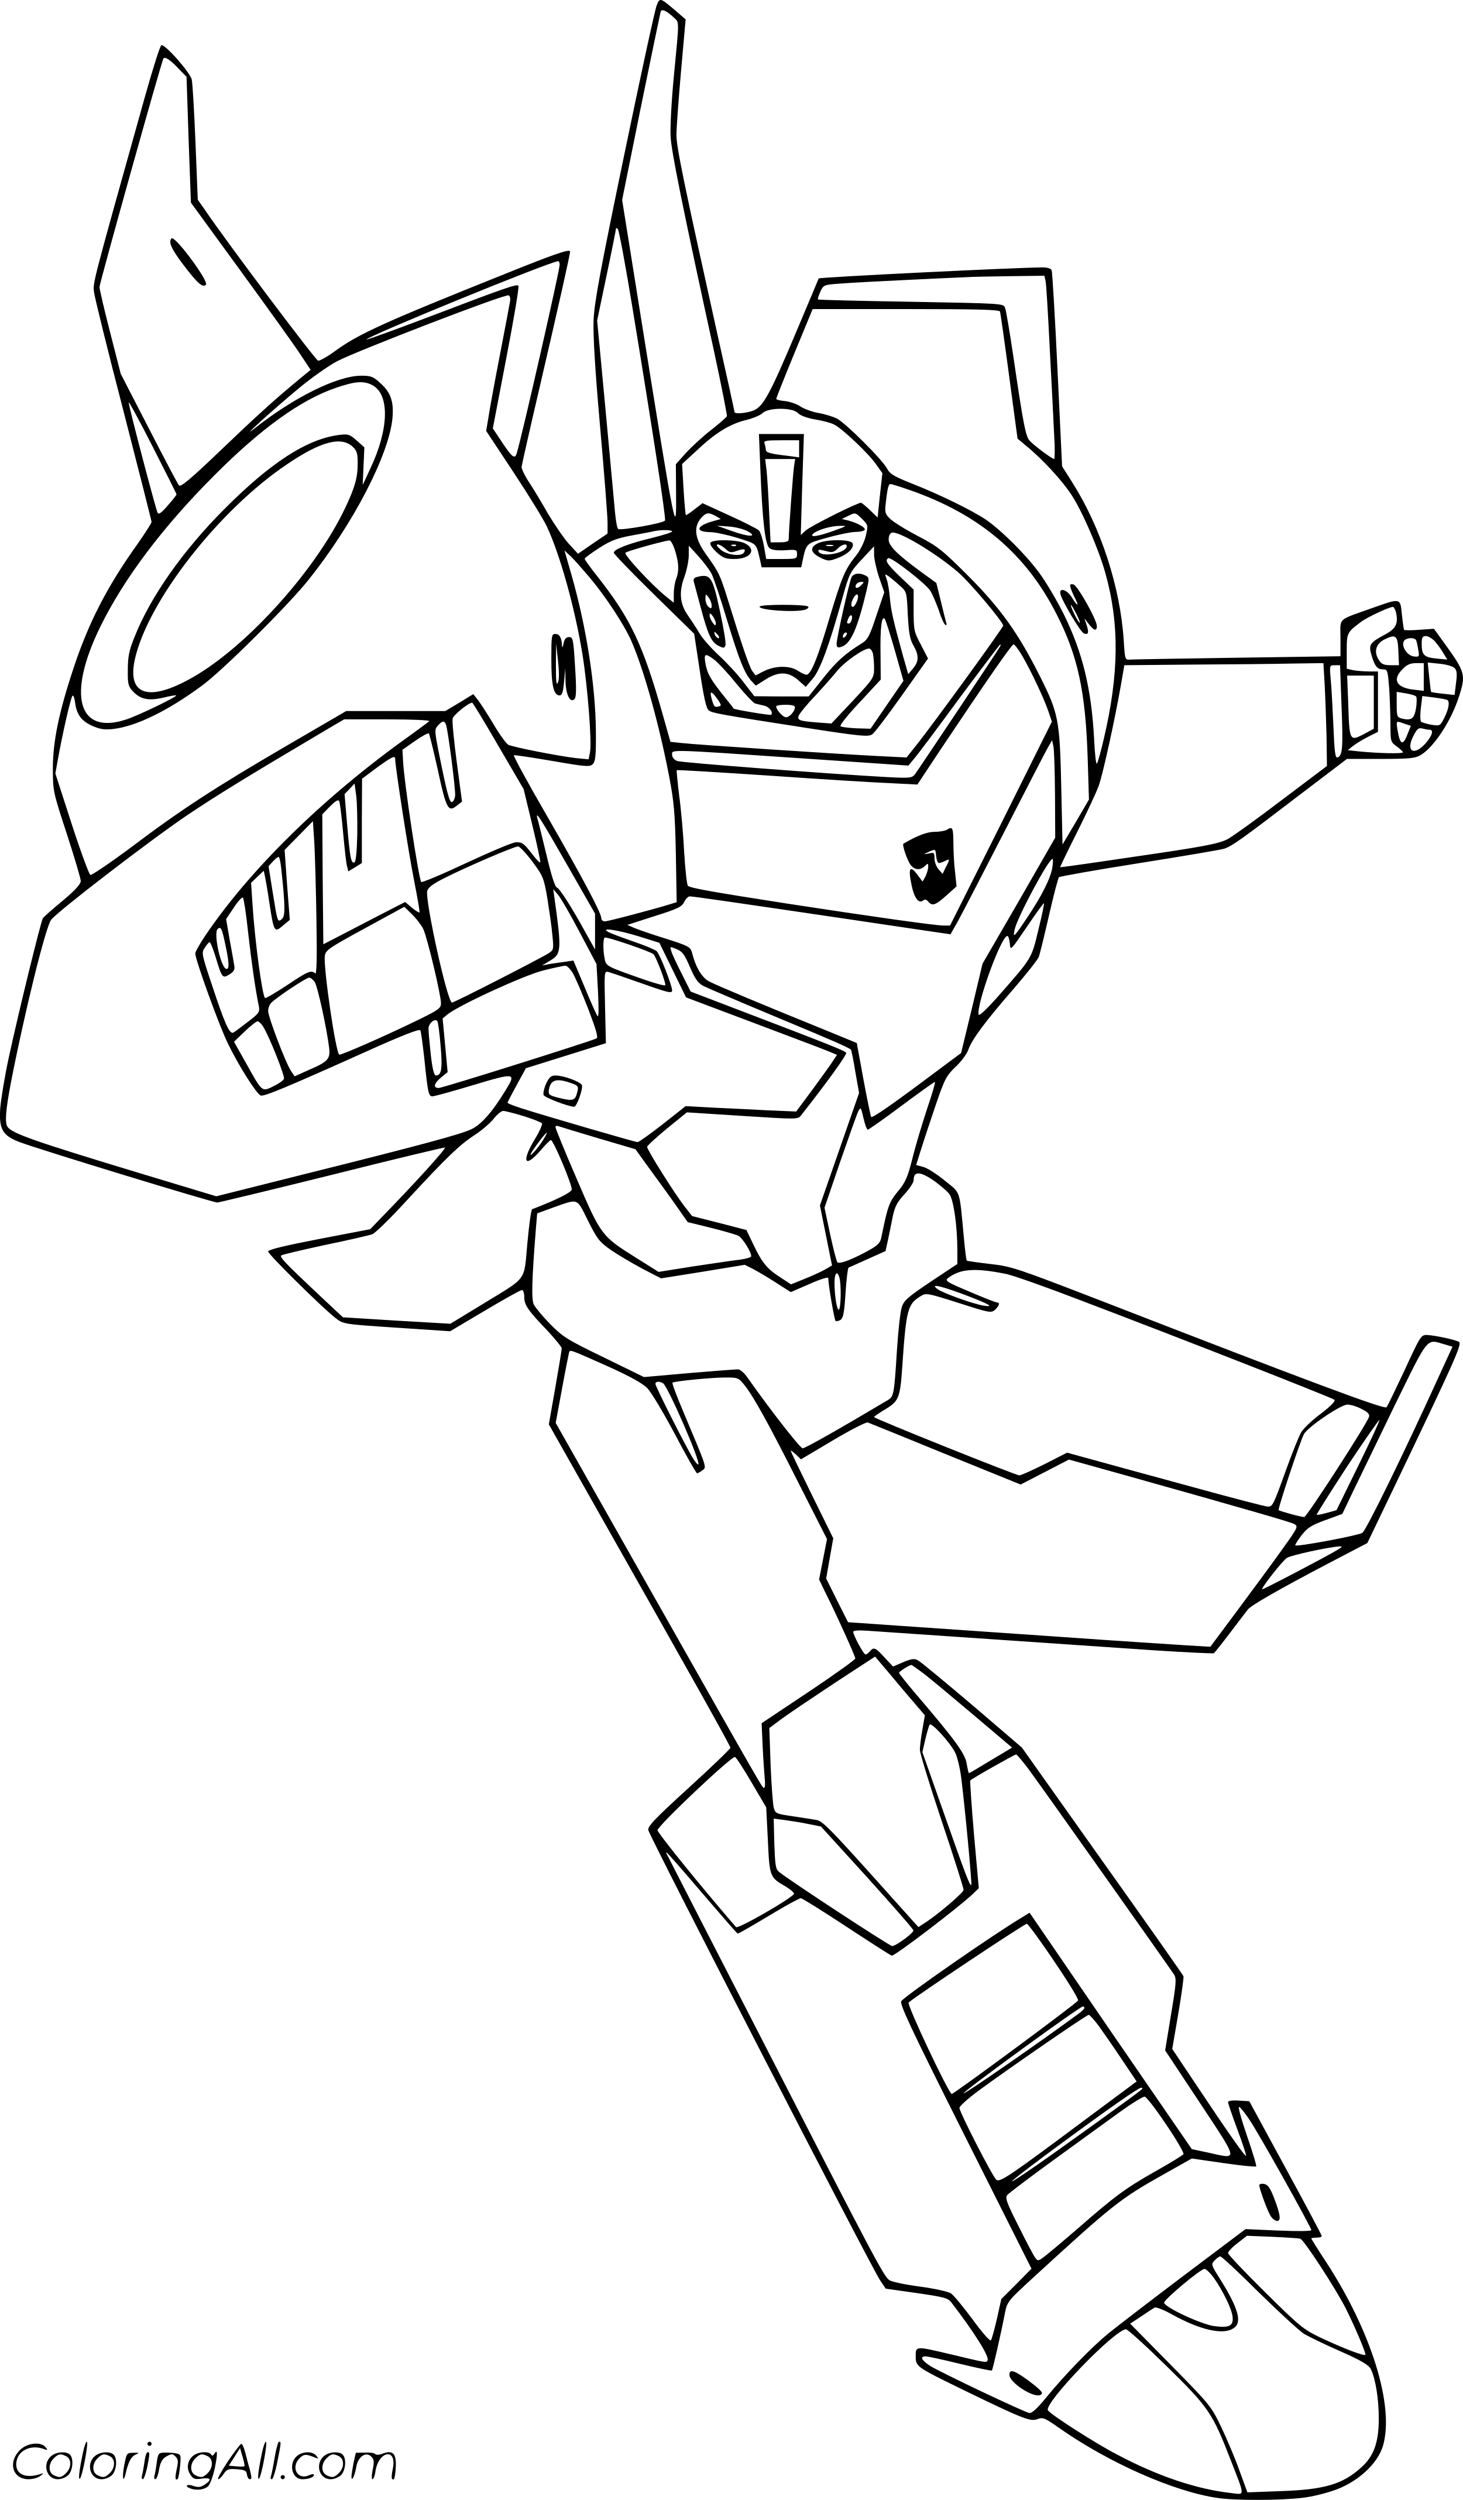 <?xml version="1.0" encoding="UTF-8"?>
<svg xmlns="http://www.w3.org/2000/svg" version="1.0" viewBox="0 0 702.629 1200.343" preserveAspectRatio="xMidYMid meet">
  <g transform="translate(-1.212,1200.399) scale(0.1,-0.1)" fill="#000000" stroke="none">
    <path d="M3166 11978 c-8 -18 -78 -341 -156 -718 -114 -549 -143 -706 -147 -790 -3 -73 6 -230 31 -513 20 -225 36 -432 36 -462 l0 -53 -71 -48 -71 -49 -45 49 c-24 27 -69 93 -100 145 -30 53 -71 121 -91 151 -20 30 -35 63 -35 72 1 9 42 191 92 405 85 365 141 615 141 629 0 14 -69 -9 -307 -105 -580 -232 -708 -290 -818 -370 -38 -28 -77 -50 -85 -49 -13 3 -438 568 -543 723 l-35 50 -11 273 c-6 150 -14 287 -18 304 -7 33 -128 171 -146 165 -6 -2 -41 -113 -79 -248 -257 -918 -250 -892 -244 -939 3 -25 66 -281 141 -569 74 -288 135 -528 135 -533 0 -6 -31 -54 -68 -107 -146 -204 -235 -378 -307 -596 -70 -211 -99 -352 -99 -480 0 -109 1 -113 67 -315 37 -113 67 -215 67 -226 0 -15 -27 -45 -87 -95 -49 -40 -91 -78 -95 -84 -9 -13 -116 -448 -164 -670 -20 -93 -38 -204 -41 -245 -6 -99 12 -129 94 -160 95 -36 928 -290 949 -290 10 1 260 61 554 134 294 74 537 132 539 130 5 -5 -107 -130 -246 -275 l-113 -117 -245 -47 c-165 -32 -245 -51 -245 -60 0 -14 263 -273 324 -320 38 -29 38 -29 294 -46 l256 -17 167 99 c91 54 171 99 178 99 6 0 11 -15 11 -34 0 -38 17 -63 112 -162 37 -40 68 -78 68 -84 0 -7 -14 -92 -31 -189 l-31 -176 229 -405 c452 -798 643 -1138 643 -1148 0 -5 -90 -92 -200 -192 -168 -153 -199 -187 -194 -204 13 -45 1069 -2095 1113 -2161 l27 -40 148 -21 c132 -19 151 -24 167 -45 110 -143 185 -262 174 -279 -7 -11 -2 -12 -178 30 -169 40 -167 40 -167 -10 0 -49 3 -51 220 -157 294 -143 330 -157 363 -145 28 11 36 7 106 -42 238 -167 552 -306 761 -336 87 -13 306 -12 409 1 47 5 121 24 165 41 106 41 195 125 220 208 56 190 -55 549 -273 883 -39 59 -71 110 -71 113 0 2 11 4 25 4 14 0 25 3 25 8 0 4 -78 151 -174 327 l-174 320 -51 3 c-30 2 -51 -1 -51 -7 0 -6 20 -65 45 -132 25 -67 44 -124 41 -126 -4 -5 -86 111 -243 347 l-111 166 29 169 c16 94 27 175 25 180 -2 6 -177 255 -390 554 l-386 544 -237 203 c-131 111 -248 208 -261 215 -19 11 -30 9 -72 -8 l-49 -21 -41 44 c-44 48 -52 51 -70 29 -7 -8 -16 -15 -21 -15 -9 0 -59 92 -59 109 0 6 27 8 68 5 83 -6 1000 -68 1377 -94 153 -10 283 -16 287 -14 4 3 40 48 80 101 40 53 78 102 84 110 17 20 151 97 372 213 l201 105 132 275 c290 606 324 681 308 691 -17 10 -113 31 -153 33 -29 1 -32 -4 -108 -169 -44 -93 -82 -173 -87 -178 -11 -11 -357 118 -1375 513 -401 155 -424 163 -528 175 -60 7 -110 14 -113 16 -2 3 -9 54 -14 114 -22 233 -14 207 -91 270 -38 31 -84 61 -104 66 l-34 9 23 73 c12 39 44 135 70 212 44 129 52 144 97 187 27 25 53 61 60 80 16 48 79 134 213 288 64 74 121 146 126 159 5 13 27 103 49 199 22 97 44 180 48 184 4 4 179 35 388 68 208 33 391 64 406 69 38 13 79 42 351 250 l238 181 162 0 c141 0 166 3 193 19 64 39 146 164 183 280 34 104 30 118 -66 251 l-54 75 -70 -5 c-39 -3 -72 -3 -74 0 -1 3 -6 35 -10 73 -8 81 -5 80 -141 32 -173 -62 -154 -44 -154 -145 l0 -87 -492 -7 c-271 -4 -504 -8 -518 -9 -25 -2 -25 -1 -31 93 -17 256 -109 539 -246 756 l-50 79 -22 463 c-12 255 -25 470 -28 478 -3 8 -19 14 -42 14 -119 0 -1073 -47 -1077 -53 0 -1 -49 -117 -108 -257 -125 -297 -158 -357 -203 -376 -31 -14 -93 -19 -93 -9 0 3 -36 168 -81 368 -165 744 -199 908 -198 965 0 31 10 169 22 305 l22 248 -50 43 c-73 62 -74 62 -89 24z m82 -58 c27 -25 27 -7 1 -276 -12 -124 -19 -254 -16 -299 5 -75 55 -325 211 -1040 34 -159 61 -294 59 -300 -3 -5 -36 -35 -75 -65 -39 -30 -93 -80 -121 -110 l-49 -55 1 -130 c2 -227 1 -223 -164 805 l-95 594 90 446 c50 245 93 451 95 458 5 15 28 5 63 -28z m-2377 -247 l37 -38 10 -302 11 -302 239 -328 c131 -180 261 -361 287 -401 l49 -74 -44 -36 c-129 -106 -222 -191 -391 -353 -139 -133 -189 -175 -197 -166 -6 6 -71 130 -145 274 l-135 262 -51 199 c-28 109 -51 207 -51 218 0 18 297 1081 307 1097 7 11 34 -7 74 -50z m2178 -1143 c98 -596 162 -1012 157 -1025 -4 -13 -211 -49 -225 -41 -5 3 -11 38 -15 78 -4 40 -24 264 -46 498 l-40 425 45 215 c25 118 45 219 45 224 0 6 3 6 9 1 6 -6 37 -174 70 -375z m-349 203 c0 -28 -180 -819 -206 -905 -9 -30 -22 -21 -69 50 l-46 69 65 339 c36 186 62 342 58 346 -9 9 -61 -9 -423 -147 -166 -63 -304 -113 -306 -111 -10 10 882 375 920 376 4 0 7 -8 7 -17z m2334 -80 c3 -16 12 -163 20 -328 9 -165 18 -351 21 -412 4 -62 3 -113 0 -113 -10 0 -97 65 -118 88 -19 21 -30 77 -77 397 -18 121 -36 230 -41 241 -7 21 -12 21 -451 29 -244 4 -445 9 -447 11 -3 2 3 19 11 38 16 33 17 33 105 39 48 4 189 11 313 17 124 6 250 12 280 13 30 2 128 4 217 5 l161 2 6 -27z m-2572 -94 c-2 -13 -24 -130 -49 -259 -25 -129 -50 -264 -55 -300 l-11 -65 131 -198 c72 -109 144 -226 160 -260 63 -134 135 -390 172 -618 24 -151 45 -416 36 -465 l-7 -36 -61 6 c-87 10 -303 53 -325 64 -10 6 -43 51 -72 101 -30 50 -64 102 -75 116 l-21 26 -67 -41 -67 -40 -238 0 -238 0 -285 -166 c-348 -203 -512 -310 -749 -489 -101 -75 -188 -134 -195 -132 -6 3 -47 113 -90 246 l-78 241 12 67 c22 123 62 298 70 306 4 5 10 -10 13 -33 7 -57 31 -89 84 -112 37 -16 58 -19 101 -14 108 13 259 86 423 207 98 71 414 385 513 509 214 268 386 599 403 776 7 79 -8 124 -58 168 -34 32 -45 36 -92 36 -114 0 -324 -104 -512 -253 -80 -63 84 86 209 190 61 51 145 110 186 132 103 53 804 323 825 317 6 -2 9 -14 7 -27z m2353 -51 c2 -7 22 -147 44 -312 l40 -298 43 -36 c78 -64 172 -166 216 -234 52 -79 131 -262 162 -373 69 -244 67 -486 -7 -800 -14 -60 -29 -114 -33 -118 -4 -4 -10 47 -13 115 -13 245 -55 418 -146 603 -33 66 -86 156 -119 200 -65 88 -181 203 -255 254 -64 43 -220 120 -350 171 -90 36 -110 47 -124 73 -21 42 -200 220 -241 241 -18 9 -58 22 -90 27 -31 6 -69 20 -85 31 -16 11 -49 23 -73 26 -24 2 -44 7 -44 11 0 3 39 102 87 218 l88 213 448 0 c349 0 449 -3 452 -12z m-3015 -353 c84 -44 81 -210 -9 -400 l-37 -80 4 90 4 91 -37 33 c-35 31 -41 32 -89 26 -152 -21 -325 -133 -546 -355 -198 -198 -356 -422 -432 -615 -26 -64 -32 -95 -32 -157 -1 -67 2 -79 23 -102 37 -40 76 -48 146 -32 33 8 61 13 63 11 6 -6 -176 -94 -238 -115 -233 -78 -288 115 -126 445 113 231 302 481 546 725 225 226 415 363 583 421 93 32 135 36 177 14z m-940 -525 c0 -3 -19 -27 -42 -53 -30 -35 -43 -45 -49 -35 -9 17 -139 512 -139 530 0 7 52 -88 115 -212 63 -124 115 -227 115 -230z m2984 391 c11 -12 43 -24 83 -31 37 -6 78 -17 92 -25 40 -20 168 -142 201 -191 l30 -42 -12 -107 -11 -106 -37 36 c-20 19 -39 35 -43 35 -18 0 -244 -113 -265 -133 l-24 -22 7 243 8 242 -108 0 -108 0 7 -172 c10 -248 23 -360 44 -376 11 -9 37 -12 75 -10 54 4 57 3 57 -19 0 -22 -3 -23 -74 -23 l-74 0 -11 62 c-6 34 -17 68 -24 75 -7 7 -71 40 -142 72 l-129 59 -39 -30 c-21 -17 -40 -29 -41 -27 -2 2 -7 58 -11 124 l-7 121 67 62 c92 87 159 128 235 148 36 8 74 24 85 35 28 27 144 27 169 0z m-2138 -162 c20 -18 24 -33 24 -78 0 -71 -13 -116 -60 -216 -148 -311 -494 -689 -759 -828 -194 -103 -288 -64 -251 102 62 278 403 716 731 936 162 110 260 135 315 84z m2144 -10 l0 -41 -52 7 c-88 10 -108 16 -108 30 0 7 -3 20 -6 29 -5 14 6 16 80 16 l86 0 0 -41z m-24 -81 c-5 -29 -26 -317 -26 -354 0 -10 -13 -14 -44 -14 l-43 0 -7 143 c-3 78 -9 168 -12 200 l-7 57 72 0 72 0 -5 -32z m561 -119 c331 -117 552 -304 700 -595 102 -200 139 -372 149 -694 l6 -195 -63 -108 -64 -108 -6 273 c-7 326 -13 357 -103 536 -104 207 -190 327 -345 482 -123 123 -146 141 -240 190 -58 30 -117 67 -133 82 -25 24 -27 31 -22 75 8 72 13 93 23 93 5 0 49 -14 98 -31z m-937 -123 l24 -14 -39 -11 c-79 -22 -86 -51 -12 -52 23 0 82 -13 132 -28 96 -31 88 -22 109 -113 l6 -28 95 0 95 0 6 28 c19 89 16 86 122 115 53 15 114 27 134 27 20 0 39 4 43 10 6 10 -34 33 -80 45 l-30 7 33 16 c32 16 33 15 64 -15 30 -31 30 -31 18 -83 -7 -29 -27 -69 -46 -93 -54 -67 -68 -101 -128 -300 -53 -180 -84 -259 -106 -272 -6 -3 -24 4 -42 16 -40 29 -114 28 -170 -1 l-37 -19 -16 21 c-15 22 -52 131 -119 348 -36 115 -41 126 -105 215 -55 78 -60 134 -15 179 19 19 31 20 64 2z m151 -72 c55 -30 6 -29 -76 1 l-70 25 56 -4 c31 -2 72 -12 90 -22z m414 1 c-75 -27 -117 -33 -98 -14 18 18 86 38 128 38 38 1 37 0 -30 -24z m-775 -3 c0 -4 -44 -18 -97 -31 -109 -26 -183 -54 -183 -71 0 -6 87 -96 193 -200 l193 -189 27 -178 c19 -128 31 -181 43 -190 18 -13 49 -19 462 -83 265 -41 305 -45 323 -32 11 7 76 93 144 189 l124 175 -34 66 c-33 62 -35 70 -35 165 l0 100 -65 62 c-63 60 -74 78 -57 89 13 8 182 -123 203 -158 10 -17 28 -59 40 -93 11 -35 25 -66 31 -69 6 -4 8 1 4 12 -3 11 -15 57 -26 104 l-21 85 -76 55 c-114 84 -153 123 -153 154 0 15 6 29 14 32 30 12 209 -95 319 -189 56 -48 217 -239 217 -257 0 -10 -327 -460 -413 -569 l-51 -64 -140 7 c-184 9 -865 54 -937 62 l-57 6 -37 131 c-95 336 -154 460 -312 661 -35 44 -63 83 -63 87 0 4 31 27 70 52 56 36 86 47 157 60 49 9 97 18 108 21 37 7 85 6 85 -2z m15 -94 c18 -61 19 -96 4 -135 -6 -15 -11 -47 -11 -71 l0 -42 -36 29 c-69 55 -205 202 -196 211 8 8 183 57 211 59 7 1 19 -22 28 -51z m174 -108 c10 -19 44 -120 75 -224 59 -193 83 -254 118 -293 l20 -21 46 29 c63 40 110 39 158 -3 l36 -32 34 40 c35 41 80 163 144 394 31 110 35 118 91 178 l59 63 0 -39 c0 -21 11 -71 24 -110 l25 -72 -38 -112 c-32 -98 -42 -116 -70 -133 -79 -49 -121 -86 -186 -168 l-69 -87 -131 0 -130 1 -50 65 c-27 36 -81 95 -119 130 -38 35 -81 83 -95 108 -14 24 -39 62 -55 85 -39 55 -44 113 -17 185 11 31 21 78 21 104 l0 46 45 -49 c25 -28 54 -66 64 -85z m-584 -20 c77 -92 165 -226 199 -303 59 -134 134 -401 182 -652 23 -120 28 -174 32 -371 l4 -232 -33 -10 c-77 -24 -297 -82 -312 -82 -10 0 -17 7 -17 15 0 25 -89 193 -263 495 -91 157 -161 286 -157 288 4 1 88 -11 186 -28 161 -28 179 -29 193 -15 13 13 16 42 15 158 -2 222 -46 501 -117 750 l-34 118 30 -28 c16 -15 57 -62 92 -103z m1489 -38 c33 -30 33 -30 38 -141 5 -88 10 -117 27 -146 27 -47 27 -77 -2 -111 l-23 -27 -24 84 c-50 181 -58 218 -64 281 -3 36 -10 77 -16 92 -9 26 -9 26 10 13 11 -8 35 -28 54 -45z m2382 -126 c13 -54 1 -80 -49 -107 -77 -41 -83 -50 -68 -101 16 -54 28 -68 56 -68 21 0 22 -5 29 -92 3 -50 6 -128 6 -174 0 -80 1 -83 30 -104 17 -12 30 -25 30 -28 0 -8 -120 -5 -210 4 l-55 6 25 20 c14 11 46 31 72 44 l48 24 0 145 0 145 -44 0 c-24 0 -58 3 -75 6 l-31 7 0 83 c0 89 1 91 66 140 29 23 136 73 156 74 4 0 10 -11 14 -24z m-2406 -186 l41 -145 -79 -115 -79 -115 -68 2 c-38 2 -72 6 -76 10 -5 5 37 57 93 116 l100 108 -1 123 c-2 125 5 184 20 169 4 -4 26 -73 49 -153z m2418 -3 l3 -67 -40 0 c-32 0 -44 5 -56 24 -26 39 -16 78 25 99 56 28 65 21 68 -56z m175 48 c12 -14 31 -39 41 -57 l19 -31 -53 5 c-59 6 -70 17 -70 71 0 30 4 37 20 37 10 0 30 -11 43 -25z m-89 3 c3 -7 7 -28 10 -46 5 -31 4 -33 -21 -30 -31 3 -60 45 -50 71 7 20 56 23 61 5z m-2000 -30 c-16 -28 -394 -594 -408 -612 -14 -18 -25 -19 -138 -13 -285 16 -982 69 -1004 77 -14 6 -24 18 -24 30 0 26 -27 27 605 -16 l530 -36 28 34 c16 18 114 149 218 291 105 141 193 257 195 257 3 0 2 -6 -2 -12z m106 -40 c43 -74 104 -203 126 -266 l18 -53 -244 -490 -245 -489 -32 0 c-39 0 -350 44 -748 105 -366 57 -468 75 -479 86 -5 4 -13 77 -18 161 -4 84 -15 206 -24 272 -8 65 -13 120 -12 122 2 2 201 -10 442 -26 242 -17 501 -33 576 -36 l138 -7 112 169 c220 329 341 504 350 504 5 0 23 -24 40 -52z m-716 10 c3 -13 6 -45 6 -71 0 -48 -2 -50 -102 -158 l-103 -109 -67 5 c-90 7 -101 11 -87 38 7 12 41 54 78 92 36 39 83 92 104 118 35 43 126 107 153 107 7 0 14 -10 18 -22z m-761 -32 c18 -14 66 -65 106 -115 41 -50 82 -93 90 -95 9 -2 28 -7 42 -10 25 -5 46 -32 35 -44 -5 -4 -178 25 -181 30 0 2 -19 26 -41 53 -68 85 -84 112 -93 159 -10 53 -3 56 42 22z m2931 -118 c3 -57 7 -168 9 -247 l2 -145 -215 -162 c-118 -90 -235 -174 -260 -188 -36 -20 -98 -33 -310 -65 -235 -35 -482 -71 -496 -71 -2 0 34 75 81 168 46 92 94 194 105 226 21 62 76 313 105 478 l17 98 331 3 c183 1 398 3 479 5 l146 2 6 -102z m476 36 l0 -67 -52 6 c-80 10 -100 48 -50 98 20 21 37 29 65 29 l37 0 0 -66z m148 42 c11 -11 13 -27 7 -71 l-7 -58 -55 6 c-30 3 -56 7 -58 9 -1 2 -5 34 -9 72 l-7 69 57 -6 c32 -3 64 -12 72 -21z m-543 -181 c8 -201 5 -239 -19 -248 -11 -4 -15 24 -20 151 -4 86 -9 187 -13 225 -6 67 -5 67 20 67 l25 0 7 -195z m155 17 l0 -127 -42 -23 c-75 -39 -75 -41 -81 151 l-5 127 64 0 64 0 0 -128z m-3152 15 c19 -27 20 -32 6 -35 -20 -5 -23 -2 -34 37 -11 40 -1 39 28 -2z m3355 13 c4 -4 4 -29 0 -56 -9 -52 -22 -61 -69 -50 -22 6 -24 11 -24 67 l0 61 43 -7 c23 -4 46 -10 50 -15z m150 -17 c13 -8 7 -43 -14 -85 -20 -40 -21 -40 -62 -34 -23 4 -46 11 -50 15 -4 4 -5 34 -1 65 l7 58 56 -7 c31 -4 59 -9 64 -12z m-4557 -221 l121 -207 42 -174 c23 -95 40 -175 38 -178 -3 -2 -20 15 -38 39 -41 53 -48 58 -79 58 -14 0 -121 -45 -237 -99 -117 -55 -215 -96 -218 -92 -13 22 -82 478 -87 580 l-3 55 60 42 c33 23 63 40 67 36 3 -4 22 -81 42 -171 42 -195 51 -210 95 -173 l22 17 -25 188 c-14 104 -23 199 -20 211 4 17 76 76 94 76 3 0 60 -94 126 -208z m1424 186 c-1 -20 -26 -48 -43 -48 -15 0 -47 36 -47 52 0 5 20 8 45 8 30 0 45 -4 45 -12z m-1756 -67 c-5 -4 -61 -46 -124 -91 -396 -286 -740 -625 -951 -937 -27 -40 -49 -79 -49 -87 0 -30 114 -345 156 -431 52 -108 138 -243 158 -251 16 -6 120 37 516 215 167 75 247 106 251 98 3 -7 11 -64 18 -127 18 -174 21 -190 40 -190 9 0 97 24 196 54 203 61 208 60 154 -27 -62 -102 -117 -164 -163 -185 -53 -25 -238 -75 -803 -216 l-422 -106 -348 105 c-529 160 -634 197 -655 229 -13 20 -9 79 17 214 64 330 166 745 193 780 32 41 476 382 652 501 149 100 286 184 690 423 l65 38 209 0 c119 0 206 -4 200 -9z m80 -16 c10 -27 47 -314 44 -342 -2 -14 -8 -28 -15 -30 -12 -4 -24 42 -64 240 -20 103 -20 109 -4 127 22 24 31 25 39 5z m4603 4 l31 -10 -16 -40 c-22 -58 -36 -52 -48 19 -7 47 -8 46 33 31z m121 -29 c21 0 13 -28 -19 -65 -56 -63 -97 -39 -59 35 18 35 25 41 43 36 12 -3 28 -6 35 -6z m-1799 -312 l1 -206 -174 -303 -175 -302 -51 -214 -52 -215 -161 -120 c-178 -133 -265 -193 -271 -187 -2 2 -19 83 -37 180 l-32 175 -156 64 c-284 115 -516 212 -552 231 -36 18 -66 69 -84 141 -7 25 -18 31 -122 64 -62 19 -131 43 -151 51 l-37 16 130 42 c112 35 132 45 143 68 7 15 19 27 27 27 16 0 210 -28 765 -110 223 -33 423 -63 446 -66 l41 -6 33 58 c18 32 119 227 225 433 106 207 201 391 211 408 l19 33 6 -28 c4 -15 7 -120 8 -234z m-3169 172 c0 -36 66 -462 91 -584 16 -82 28 -151 26 -153 -3 -2 -19 8 -37 23 l-32 27 -51 -26 c-29 -15 -117 -60 -197 -102 l-145 -75 -3 312 -2 312 37 38 c26 26 39 34 44 26 4 -7 12 -76 19 -152 7 -76 15 -149 19 -162 l6 -24 33 20 32 20 0 202 1 203 71 53 c73 53 88 60 88 42z m-182 -364 c-2 -85 -7 -131 -14 -133 -16 -5 -21 21 -35 185 l-12 143 24 25 24 26 8 -59 c4 -32 6 -116 5 -187z m1011 -150 l131 -229 0 -86 0 -86 -42 75 c-68 124 -127 218 -142 223 -9 4 -28 65 -50 159 -21 84 -39 162 -43 173 -11 42 18 -5 146 -229z m-1207 -264 c3 -176 1 -259 -6 -252 -18 18 -35 11 -136 -57 -55 -36 -102 -64 -105 -61 -14 14 -49 277 -60 448 l-7 105 30 29 31 29 5 -24 c3 -13 13 -69 21 -124 23 -151 24 -152 71 -111 l28 23 -13 168 -12 168 68 69 68 69 7 -108 c3 -59 8 -226 10 -371z m1037 285 c51 -69 55 -77 72 -177 9 -58 21 -137 24 -176 7 -66 6 -71 -16 -86 -41 -26 -455 -238 -466 -238 -22 0 -130 491 -119 536 5 17 27 34 79 60 101 52 339 154 357 154 8 0 39 -33 69 -73z m-1206 -34 c19 -178 20 -228 3 -242 -21 -17 -21 -16 -45 134 l-19 120 21 23 c11 12 24 22 27 22 4 0 10 -26 13 -57z m3703 5 c-8 -51 -50 -134 -118 -236 -66 -99 -72 -105 -63 -62 11 56 163 340 182 340 3 0 3 -19 -1 -42z m-2270 -310 l81 -153 7 -130 c4 -78 4 -126 -2 -120 -5 6 -33 68 -62 139 l-54 128 -40 -6 c-23 -3 -57 -8 -76 -11 l-35 -7 40 24 c54 32 55 51 19 308 l-5 35 23 -27 c13 -15 60 -96 104 -180z m-1592 -3 c16 -141 35 -275 52 -356 4 -24 -2 -33 -53 -71 -32 -25 -63 -48 -70 -52 -18 -10 -42 44 -102 226 -51 152 -52 158 -35 182 9 14 19 26 23 26 4 0 17 -33 29 -72 30 -100 33 -104 67 -82 21 13 26 23 22 43 -2 14 -12 70 -22 124 l-17 98 37 55 c20 31 40 52 44 48 4 -5 16 -81 25 -169z m3795 14 c-33 -138 -29 -132 -188 -313 -62 -70 -97 -103 -99 -93 -10 51 109 377 138 377 5 0 10 -16 12 -36 3 -36 3 -36 82 80 43 64 80 115 82 113 2 -2 -10 -59 -27 -128z m-2954 4 c19 -39 85 -316 85 -356 0 -25 -10 -32 -132 -91 -154 -74 -341 -156 -356 -156 -16 0 -76 409 -70 472 3 29 15 38 193 135 l189 103 38 -37 c20 -20 44 -51 53 -70z m-952 -68 c20 -91 22 -128 5 -123 -26 9 -61 171 -41 191 15 15 21 4 36 -68z m1984 34 l102 -32 64 -131 64 -131 324 -122 c178 -67 342 -129 363 -138 l38 -16 -18 -27 c-9 -15 -53 -76 -97 -136 l-81 -109 -141 6 c-77 4 -196 10 -265 13 l-125 7 -110 -87 c-60 -47 -115 -86 -121 -86 -10 0 -437 124 -556 162 -38 12 -68 24 -68 27 0 4 20 42 44 86 l44 80 192 60 192 60 -4 173 c-4 171 -4 174 16 169 12 -3 85 -28 164 -56 127 -45 142 -48 142 -32 0 23 -58 172 -74 188 -6 6 -57 28 -114 47 -57 20 -111 40 -120 46 -38 22 46 9 145 -21z m74 -87 c14 -16 62 -143 56 -149 -4 -3 -55 11 -114 32 -168 59 -170 60 -177 96 -8 39 -8 94 0 101 6 7 225 -68 235 -80z m175 -62 c25 -58 39 -77 66 -91 18 -9 170 -74 338 -144 276 -115 357 -150 369 -161 2 -2 12 -50 21 -106 l18 -102 -94 -270 -94 -270 29 -144 29 -144 -29 -17 c-16 -10 -60 -30 -99 -46 l-69 -28 -50 33 c-64 41 -88 69 -130 157 l-34 71 -131 34 -130 33 -39 50 c-49 64 -177 268 -177 282 0 6 43 45 95 88 l96 78 266 -17 c264 -17 267 -17 282 2 125 159 222 293 217 301 -7 10 -74 37 -504 201 l-243 93 -43 86 c-24 47 -47 96 -50 109 -7 22 -7 22 25 9 28 -11 39 -26 65 -87z m-562 -30 c11 -19 44 -95 73 -170 38 -99 49 -137 40 -142 -25 -13 -739 -238 -758 -238 -28 0 -23 22 12 51 l31 25 -12 129 -12 129 23 19 c54 44 365 187 459 211 52 13 102 24 109 23 8 -1 24 -18 35 -37z m-1240 -42 c14 -22 58 -224 69 -316 6 -53 -6 -66 -99 -106 l-67 -30 -16 24 c-26 37 -111 261 -111 290 0 15 8 34 18 42 35 32 166 118 179 118 7 0 19 -10 27 -22z m604 -303 c10 -111 5 -145 -22 -145 -9 0 -17 30 -25 100 -6 56 -11 112 -11 125 0 24 29 50 42 37 4 -4 11 -56 16 -117z m-854 93 c29 -44 107 -240 102 -254 -3 -8 -26 -24 -51 -36 -56 -27 -53 -29 -131 111 l-58 103 51 49 c28 27 56 49 62 49 6 0 17 -10 25 -22z m3190 -400 c-24 -73 -56 -179 -70 -237 -23 -90 -33 -114 -70 -158 -42 -52 -48 -68 -79 -220 -5 -27 -17 -39 -68 -67 -74 -40 -134 -63 -143 -53 -4 4 -20 64 -35 135 l-27 127 75 220 c42 121 81 231 87 243 12 22 13 20 25 -32 7 -31 16 -56 21 -56 4 0 77 51 161 114 85 63 157 115 161 115 4 1 -13 -58 -38 -131z m-1937 -33 c45 -14 85 -30 88 -35 3 -5 -12 -40 -35 -77 -65 -108 -48 -141 28 -53 24 28 46 50 50 50 12 0 104 -219 100 -238 -3 -14 -73 -49 -190 -94 -5 -2 -15 -75 -23 -163 -18 -188 5 -158 -217 -294 l-153 -93 -258 15 -258 16 -127 119 c-154 145 -177 170 -169 178 4 4 98 26 209 50 112 23 215 47 229 52 14 6 91 81 171 169 184 199 248 261 321 308 32 21 72 55 89 76 17 22 38 39 47 39 8 0 52 -11 98 -25z m357 -106 l180 -53 62 -86 c35 -47 91 -125 126 -174 l63 -90 110 -27 c60 -15 119 -32 132 -38 20 -9 63 -77 63 -99 0 -5 -24 -12 -52 -16 -29 -3 -129 -18 -223 -32 l-170 -27 -110 69 c-164 103 -167 107 -284 380 -56 129 -101 240 -101 246 0 6 6 8 13 5 6 -2 93 -29 191 -58z m-273 -23 c-29 -42 -65 -78 -45 -44 20 33 69 96 72 93 2 -2 -10 -24 -27 -49z m1889 -183 c29 -21 62 -49 72 -63 20 -28 38 -152 38 -270 l0 -65 -128 -85 c-110 -74 -129 -90 -139 -123 -7 -21 -17 -113 -23 -205 -14 -221 -15 -224 -48 -243 -242 -144 -393 -229 -405 -229 -12 0 -159 189 -263 337 -18 26 -37 43 -49 42 -11 0 -117 -8 -235 -18 l-215 -19 -192 94 c-178 86 -198 99 -259 161 -36 37 -71 79 -78 93 -12 24 -10 116 10 366 l6 72 71 26 c131 46 117 51 173 -61 44 -88 55 -102 109 -140 33 -23 101 -63 151 -90 l91 -47 201 32 201 33 42 -21 c22 -12 72 -41 110 -66 l69 -44 90 39 c54 24 90 35 90 28 0 -30 29 -199 35 -205 3 -3 14 -1 23 4 14 9 19 35 25 130 4 65 11 120 15 122 4 1 45 20 92 41 l85 38 12 54 c6 30 17 81 23 113 10 47 21 68 56 106 24 26 44 56 44 67 0 45 31 44 100 -4z m340 -445 c30 -5 186 -60 345 -121 519 -197 1227 -475 1236 -484 6 -6 -18 -31 -64 -66 -41 -30 -84 -71 -95 -89 -11 -18 -43 -98 -72 -178 -63 -175 -66 -180 -89 -180 -11 0 -176 43 -368 96 -191 52 -404 110 -472 129 l-124 34 -108 -55 c-60 -30 -114 -54 -121 -54 -17 0 -698 273 -698 280 0 3 25 20 55 38 63 38 70 54 80 197 19 282 26 307 88 345 27 17 31 16 183 -32 149 -48 156 -49 175 -33 20 19 25 35 10 35 -6 0 -65 23 -132 52 -112 47 -120 52 -103 66 58 44 128 49 274 20z m-796 -20 c9 -35 7 -146 -3 -152 -9 -6 -21 65 -21 130 0 47 14 59 24 22z m591 -77 c127 -48 158 -65 101 -56 -50 8 -198 61 -222 80 -35 26 9 17 121 -24z m2315 -242 l38 -11 -65 -142 c-176 -386 -349 -739 -368 -752 -21 -13 -314 -68 -322 -60 -2 2 11 23 29 47 29 37 46 49 115 74 l82 30 50 105 c28 58 118 243 200 413 167 340 152 322 241 296z m-4015 -107 c101 -46 160 -78 185 -102 20 -21 77 -116 134 -223 54 -103 102 -187 106 -187 3 0 15 6 25 14 22 16 25 5 -90 279 -32 75 -56 139 -53 142 7 7 185 25 255 25 59 0 62 -1 91 -37 45 -57 115 -184 262 -475 l134 -264 -19 -97 -19 -97 28 -58 c55 -109 146 -311 146 -321 0 -6 -101 -78 -225 -161 l-225 -150 5 -113 c3 -61 8 -131 10 -154 3 -24 1 -43 -3 -43 -9 0 19 -49 -543 943 l-458 809 30 162 c16 88 32 167 34 175 6 16 -2 18 190 -67z m262 -80 c23 -15 181 -377 169 -389 -3 -3 -14 10 -25 28 -35 56 -181 346 -181 358 0 13 19 14 37 3z m3354 -123 c30 -15 40 -25 36 -38 -8 -31 -299 -481 -311 -481 -16 0 -117 28 -123 33 -5 5 102 327 121 364 17 34 176 142 209 143 15 0 46 -9 68 -21z m-15 -272 l-105 -214 -46 -13 c-25 -7 -47 -11 -49 -9 -2 2 64 106 146 232 83 125 153 225 155 223 3 -2 -43 -101 -101 -219z m-1982 55 l360 -146 116 60 116 60 244 -68 c628 -176 816 -231 837 -241 21 -12 20 -15 -53 -117 -41 -58 -137 -188 -212 -289 l-137 -184 -115 7 c-63 4 -344 22 -625 42 -280 19 -620 43 -755 52 l-245 17 -53 105 -52 105 17 97 17 96 -102 207 c-56 114 -102 209 -102 213 0 3 11 -5 25 -18 l24 -23 153 91 c84 50 160 89 168 86 8 -3 177 -71 374 -152z m1881 -460 c-47 -29 -358 -192 -361 -189 -6 5 98 138 119 151 20 13 201 52 252 55 16 1 14 -3 -10 -17z m-2081 -677 l100 -117 -12 -69 c-7 -38 -12 -82 -12 -97 0 -15 47 -169 105 -342 58 -173 105 -321 105 -330 0 -14 -130 -124 -191 -162 l-26 -17 -228 254 c-186 207 -234 256 -259 260 -17 3 -69 11 -115 18 -81 12 -85 13 -93 42 -4 17 -11 109 -15 206 l-6 176 58 43 c32 24 147 101 254 172 l196 128 20 -24 c11 -13 65 -76 119 -141z m91 86 c29 -22 125 -102 215 -178 90 -76 174 -147 188 -159 l25 -21 -102 -61 c-56 -34 -103 -62 -105 -62 -2 0 -7 20 -11 45 -7 48 -54 113 -244 335 -44 52 -81 98 -81 102 0 6 47 36 59 38 2 0 28 -18 56 -39z m154 -381 c10 -19 24 -75 30 -125 19 -154 52 -507 48 -512 -7 -6 -30 56 -137 360 l-98 278 14 61 c8 33 17 65 21 71 8 13 96 -83 122 -133z m354 -82 c71 -96 680 -957 698 -985 12 -19 10 -45 -15 -193 l-28 -171 167 -252 c188 -285 186 -271 41 -239 l-80 17 -390 567 -389 568 -36 -22 c-136 -81 -555 -372 -580 -402 -10 -12 40 -120 306 -650 l319 -635 -72 -73 -73 -73 -21 -95 c-12 -52 -25 -99 -29 -103 -5 -5 -45 41 -89 102 -45 60 -91 117 -104 124 -13 8 -79 23 -148 32 -69 9 -134 23 -145 30 -27 16 -67 92 -605 1140 -249 484 -456 888 -461 898 -6 9 -8 17 -6 17 3 0 80 -88 171 -195 92 -107 168 -195 171 -195 5 0 56 29 186 107 59 35 112 63 117 63 6 0 104 -61 218 -136 114 -75 212 -138 219 -140 11 -5 327 236 389 296 l29 28 -23 257 c-12 141 -20 258 -18 260 9 10 213 125 220 125 4 0 32 -33 61 -72z m-1331 -63 l70 -119 8 -158 c8 -177 9 -178 87 -223 24 -15 41 -30 38 -35 -14 -23 -270 -170 -278 -159 -2 2 -44 51 -93 109 -137 162 -284 346 -284 356 0 21 356 357 372 352 6 -2 42 -58 80 -123z m273 -199 l60 -12 222 -244 c122 -135 222 -249 222 -255 0 -13 -84 -75 -102 -75 -12 0 -487 311 -542 355 -18 14 -20 30 -24 136 l-3 121 53 -7 c30 -4 81 -12 114 -19z m1148 -612 c86 -125 147 -222 147 -235 0 -9 -596 -449 -607 -449 -14 0 -217 430 -207 439 32 29 560 381 568 378 6 -2 50 -62 99 -133z m177 -271 c0 -5 -13 -17 -28 -28 -202 -148 -552 -390 -552 -382 0 11 558 417 573 417 4 0 7 -3 7 -7z m68 -85 c21 -29 71 -101 111 -161 l72 -107 -253 -188 c-359 -268 -404 -298 -421 -284 -18 15 -177 325 -177 345 0 8 41 45 91 82 144 106 520 365 530 365 4 0 26 -24 47 -52z m207 -307 c-21 -19 -456 -332 -550 -395 -136 -92 -78 -43 145 122 240 177 390 282 403 282 7 0 7 -3 2 -9z m118 -168 c49 -72 86 -136 83 -142 -4 -6 -64 -43 -134 -82 -145 -82 -197 -121 -370 -272 -68 -59 -140 -119 -159 -134 -35 -27 -36 -27 -50 -8 -8 11 -44 79 -80 152 -57 112 -64 134 -53 148 7 8 108 85 224 169 116 84 258 187 316 229 58 42 112 75 120 74 8 -1 54 -61 103 -134z m398 26 c45 -65 299 -520 299 -533 0 -5 -64 -6 -158 -2 l-158 7 -295 -222 c-162 -122 -325 -248 -364 -279 -82 -68 -204 -193 -296 -305 -44 -54 -71 -79 -83 -77 -27 5 -435 199 -478 227 -41 27 -49 45 -20 45 9 0 84 -16 165 -36 82 -20 150 -34 153 -32 4 5 41 165 63 278 11 54 15 58 144 176 374 343 411 372 618 488 l135 76 152 -22 c83 -12 154 -19 157 -16 3 3 -17 69 -44 147 -27 78 -44 141 -38 139 7 -3 28 -29 48 -59z m246 -574 c18 -6 169 -238 218 -334 44 -88 95 -208 95 -223 0 -10 -104 29 -216 82 -83 40 -100 54 -266 218 -98 97 -178 181 -178 188 0 7 21 29 46 48 l45 35 122 -5 c67 -3 127 -7 134 -9z m-198 -259 c97 -95 194 -184 216 -198 22 -13 100 -51 173 -83 100 -44 137 -66 147 -85 23 -45 39 -142 39 -240 0 -113 -24 -180 -85 -234 -88 -80 -176 -106 -385 -113 l-161 -6 -38 104 c-20 57 -60 151 -87 208 -49 102 -53 107 -244 301 l-194 197 53 35 c28 19 57 38 64 42 7 4 46 -11 86 -34 137 -75 246 -99 295 -64 41 28 21 96 -68 238 -41 65 -42 68 -25 86 10 11 23 20 28 20 6 0 90 -78 186 -174z m-218 72 c44 -62 88 -152 91 -189 4 -43 -16 -53 -87 -44 -59 7 -235 88 -242 112 -4 13 174 162 194 163 7 0 27 -19 44 -42z m-225 -426 c201 -197 219 -223 308 -453 69 -178 69 -163 -2 -155 -164 19 -347 80 -542 183 -105 54 -323 194 -335 214 -21 33 321 388 375 389 8 0 96 -80 196 -178z M830 10843 c0 -22 23 -60 84 -138 52 -66 73 -82 87 -68 15 15 -138 223 -163 223 -4 0 -8 -8 -8 -17z M2660 8838 c0 -126 11 -173 40 -173 11 0 17 17 21 65 l6 65 1 -61 c2 -66 22 -107 43 -87 9 9 10 47 3 155 -8 133 -10 143 -29 143 -14 0 -22 -9 -26 -30 -5 -22 -7 -24 -8 -8 -2 36 -12 53 -32 53 -18 0 -19 -9 -19 -122z m31 -112 c-7 -15 -9 7 -9 84 l1 105 9 -84 c6 -56 6 -92 -1 -105z M5155 9178 c4 -12 14 -35 22 -50 19 -39 9 -35 -17 7 -25 41 -66 50 -54 13 12 -39 96 -179 111 -185 22 -9 26 3 14 39 l-11 33 21 -27 c24 -32 39 -36 39 -10 -1 32 -94 197 -113 200 -16 3 -18 0 -12 -20z m25 -119 c12 -23 20 -43 18 -45 -3 -2 -14 17 -26 41 -27 56 -20 60 8 4z M3424 9398 c-4 -6 8 -25 29 -45 31 -28 44 -33 86 -33 78 0 109 45 51 75 -35 18 -155 21 -166 3z m72 -29 c20 -19 27 -20 55 -10 34 12 45 9 34 -8 -12 -21 -82 -12 -112 14 -17 15 -23 24 -14 25 8 0 25 -10 37 -21z m51 15 c-3 -3 -12 -4 -19 -1 -8 3 -5 6 6 6 11 1 17 -2 13 -5z M3937 9394 c-37 -20 -32 -44 16 -68 36 -17 41 -17 81 -2 51 19 81 49 73 71 -9 21 -131 20 -170 -1z m76 -11 c-7 -2 -21 -2 -30 0 -10 3 -4 5 12 5 17 0 24 -2 18 -5z m65 -5 c-11 -33 -126 -51 -135 -21 -3 9 5 9 33 2 32 -9 39 -8 58 10 22 23 50 28 44 9z M3660 9091 c0 -17 167 -28 217 -15 13 4 20 10 17 15 -7 12 -234 12 -234 0z M4102 9233 c-11 -22 -72 -293 -72 -321 0 -15 5 -19 19 -15 48 12 80 83 126 276 12 53 12 58 -5 67 -28 15 -58 12 -68 -7z m45 -40 c-9 -9 -19 -14 -23 -11 -10 10 6 28 24 28 15 0 15 -1 -1 -17z m-18 -73 c-6 -16 -15 -30 -20 -30 -12 0 -11 17 1 41 17 30 30 22 19 -11z m-26 -90 c-3 -11 -9 -20 -14 -20 -11 0 -11 3 -3 24 9 23 23 20 17 -4z m-31 -82 c-7 -7 -12 -8 -12 -2 0 14 12 26 19 19 2 -3 -1 -11 -7 -17z M3357 9233 c-11 -3 -16 -11 -13 -21 2 -9 17 -62 31 -116 37 -140 53 -174 86 -192 26 -13 30 -13 35 1 4 8 -8 81 -26 163 -36 169 -45 183 -113 165z m73 -136 c0 -16 -3 -17 -15 -7 -8 7 -15 24 -15 39 1 25 1 25 15 7 8 -11 15 -29 15 -39z m20 -86 c-1 -13 -4 -12 -15 3 -8 11 -15 27 -15 35 1 13 4 12 15 -3 8 -11 15 -27 15 -35z m10 -56 c7 -9 8 -15 2 -15 -5 0 -12 7 -16 15 -3 8 -4 15 -2 15 2 0 9 -7 16 -15z M4560 8020 c-8 -5 -35 -10 -59 -10 -36 0 -84 -18 -150 -57 -8 -5 21 -88 37 -105 19 -22 46 -23 66 -2 15 14 16 14 16 -4 0 -11 -6 -31 -13 -46 l-14 -25 -22 29 c-39 54 -49 38 -30 -50 12 -58 34 -86 54 -70 9 7 16 6 25 -5 19 -23 34 -18 87 29 l49 44 -7 69 c-5 37 -8 101 -8 141 -1 73 -4 79 -31 62z m-39 -160 c6 0 19 5 30 10 23 13 24 8 3 -31 l-15 -31 -20 23 c-10 12 -19 35 -19 52 0 27 -2 29 -27 23 -28 -5 -28 -5 2 9 30 13 30 13 33 -21 2 -19 8 -34 13 -34z M2635 6801 c-10 -22 -15 -47 -12 -55 5 -12 120 -56 147 -56 12 0 43 87 37 103 -6 17 -88 47 -127 47 -22 0 -30 -8 -45 -39z m132 -2 c21 -8 24 -14 18 -37 -10 -42 -19 -46 -82 -31 -53 13 -58 16 -55 39 8 52 39 60 119 29z M6060 1512 c0 -17 40 -126 55 -149 9 -13 23 -23 31 -23 20 0 15 34 -18 118 -17 43 -29 58 -46 60 -12 2 -22 -1 -22 -6z M4860 601 c0 -36 112 -110 147 -97 20 8 9 21 -59 72 -66 48 -88 54 -88 25z M411 230 c-18 -85 -24 -135 -15 -127 12 11 43 177 33 177 -4 0 -12 -22 -18 -50z M720 270 c0 -5 5 -10 10 -10 6 0 10 5 10 10 0 6 -4 10 -10 10 -5 0 -10 -4 -10 -10z M1271 230 c-18 -85 -24 -135 -15 -127 12 11 43 177 33 177 -4 0 -12 -22 -18 -50z M1331 203 c-7 -42 -15 -82 -18 -90 -3 -7 -1 -13 5 -13 5 0 17 37 26 83 19 95 19 97 8 97 -4 0 -14 -34 -21 -77z M111 243 c-63 -59 -40 -143 38 -143 20 0 46 7 57 16 18 14 18 15 -6 7 -64 -19 -110 0 -110 48 0 61 63 98 130 75 22 -8 23 -7 11 8 -22 27 -85 21 -120 -11z M1106 185 c-31 -47 -52 -85 -46 -85 5 0 17 11 26 25 15 23 23 26 63 23 39 -3 46 -6 49 -25 2 -13 8 -23 13 -23 11 0 11 6 0 50 -6 19 -15 54 -21 78 -6 23 -14 42 -19 42 -4 0 -33 -38 -65 -85z m80 -22 c-2 -3 -20 -3 -40 -1 l-35 3 27 42 27 43 12 -42 c7 -23 11 -43 9 -45z M263 215 c-50 -35 -31 -115 27 -115 17 0 39 9 50 20 22 22 27 79 8 98 -16 16 -59 15 -85 -3z m68 -5 c25 -14 25 -54 -1 -80 -23 -23 -33 -24 -61 -10 -25 14 -25 54 1 80 23 23 33 24 61 10z M473 215 c-50 -35 -31 -115 27 -115 17 0 39 9 50 20 22 22 27 79 8 98 -16 16 -59 15 -85 -3z m68 -5 c25 -14 25 -54 -1 -80 -23 -23 -33 -24 -61 -10 -25 14 -25 54 1 80 23 23 33 24 61 10z M610 173 c-12 -56 -8 -100 5 -48 13 57 26 83 48 93 20 9 19 10 -10 9 -31 0 -33 -2 -43 -54z M706 183 c-4 -27 -9 -56 -12 -65 -3 -10 -1 -18 4 -18 5 0 14 26 21 57 13 68 13 73 2 73 -5 0 -12 -21 -15 -47z M765 181 c-3 -25 -8 -54 -11 -63 -3 -10 -1 -18 4 -18 6 0 14 21 18 47 7 36 15 51 36 63 25 13 29 13 43 -1 13 -13 14 -24 6 -60 -9 -41 -8 -59 5 -47 3 3 8 31 11 61 5 53 4 56 -18 61 -13 3 -38 4 -56 4 -29 -1 -32 -4 -38 -47z M943 215 c-30 -21 -38 -62 -17 -92 14 -22 21 -25 55 -20 45 6 50 -5 14 -29 -20 -13 -31 -14 -55 -6 -30 11 -44 -1 -14 -12 30 -12 71 -6 87 12 9 10 23 49 31 87 14 68 13 93 -3 66 -6 -9 -11 -10 -15 -2 -10 16 -58 14 -83 -4z m68 -5 c25 -14 25 -54 -1 -80 -23 -23 -33 -24 -61 -10 -25 14 -25 54 1 80 23 23 33 24 61 10z M1443 215 c-47 -33 -32 -115 21 -115 31 0 56 10 56 21 0 5 -11 4 -24 -2 -55 -25 -89 38 -45 82 20 20 31 21 74 3 18 -7 18 -6 6 9 -17 21 -59 22 -88 2z M1573 215 c-50 -35 -31 -115 27 -115 17 0 39 9 50 20 22 22 27 79 8 98 -16 16 -59 15 -85 -3z m68 -5 c25 -14 25 -54 -1 -80 -23 -23 -33 -24 -61 -10 -25 14 -25 54 1 80 23 23 33 24 61 10z M1710 178 c-5 -27 -10 -57 -10 -66 1 -27 16 5 24 51 9 47 47 71 72 45 13 -13 14 -24 6 -62 -5 -25 -6 -46 -1 -46 5 0 12 19 15 42 7 43 33 78 59 78 23 0 33 -29 23 -73 -5 -22 -6 -42 -3 -45 10 -11 15 6 18 58 3 64 -15 81 -63 63 -18 -7 -32 -7 -36 -2 -3 5 -25 8 -49 7 l-44 -1 -11 -49z M1360 110 c0 -5 5 -10 10 -10 6 0 10 5 10 10 0 6 -4 10 -10 10 -5 0 -10 -4 -10 -10z"></path>
  </g>
</svg>
